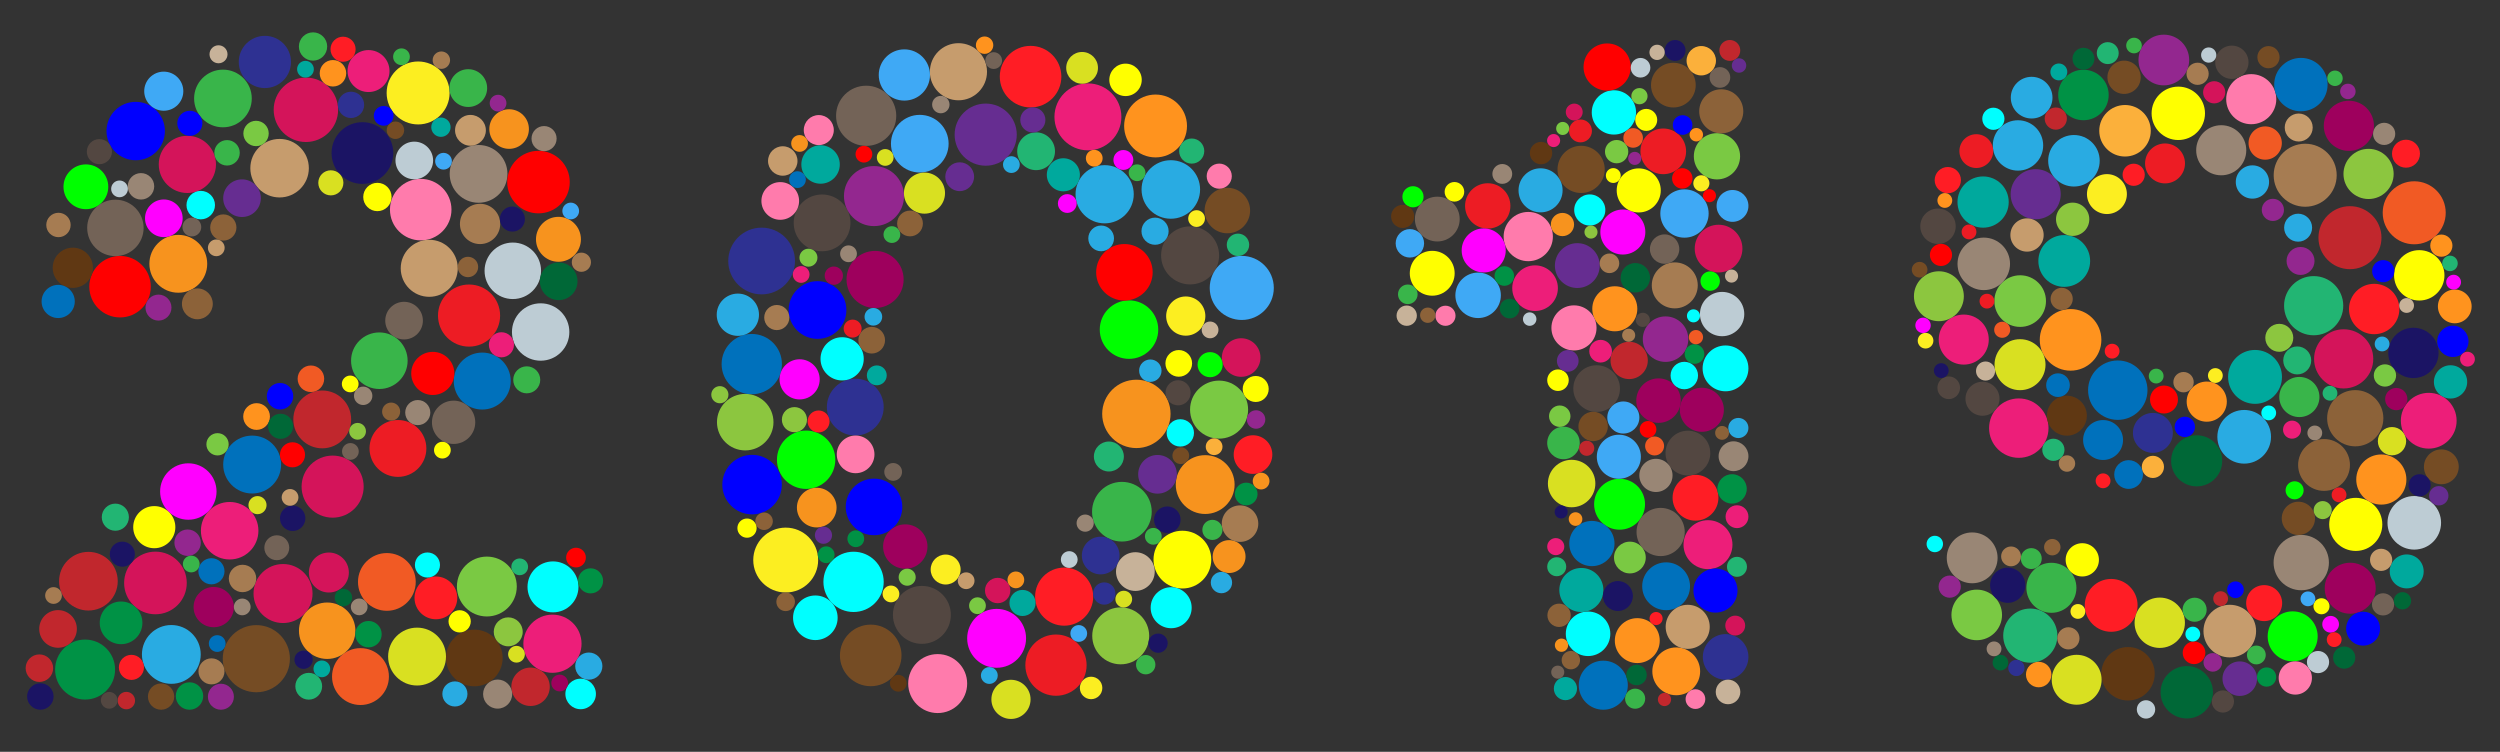 <?xml version="1.0" encoding="utf-8"?>
<svg version="1.1" id="Layer_1" xmlns="http://www.w3.org/2000/svg" xmlns:xlink="http://www.w3.org/1999/xlink" x="0px" y="0px"
	 viewBox="0 0 2613.05 785.78" enable-background="new 0 0 2613.05 785.78" xml:space="preserve">
<rect x="0" y="0" width="2613.05" height="785.78" fill="#333333" stroke="none"/>
<g>
	<circle fill="#ED1C24" cx="490.263" cy="329.839" r="32.463"/>
	<circle fill="#FF0000" cx="125.484" cy="299.653" r="32.141"/>
	<circle fill="#F15A24" cx="404.35" cy="608.238" r="30.179"/>
	<circle fill="#998675" cx="500.199" cy="181.731" r="30.187"/>
	<circle fill="#D4145A" cx="319.728" cy="114.76" r="33.664"/>
	<circle fill="#ED1E79" cx="577.44" cy="672.839" r="30.41"/>
	<circle fill="#0071BC" cx="263.552" cy="485.557" r="30.263"/>
	<circle fill="#0071BC" cx="504.051" cy="398.296" r="29.777"/>
	<circle fill="#ED1E79" cx="240.051" cy="554.723" r="30.055"/>
	<circle fill="#D4145A" cx="195.836" cy="171.83" r="29.898"/>
	<circle fill="#BDCCD4" cx="536.002" cy="283.045" r="29.523"/>
	<circle fill="#FF00FF" cx="196.843" cy="513.746" r="29.494"/>
	<circle fill="#ED1C24" cx="415.93" cy="468.732" r="29.719"/>
	<circle fill="#D4145A" cx="162.476" cy="609.32" r="32.741"/>
	<circle fill="#29ABE2" cx="179.077" cy="684.016" r="30.731"/>
	<circle fill="#FF0000" cx="562.827" cy="190.32" r="32.695"/>
	<circle fill="#D4145A" cx="295.835" cy="620.374" r="30.842"/>
	<circle fill="#009245" cx="88.938" cy="699.843" r="31.348"/>
	<circle fill="#FCEE21" cx="437.025" cy="97.163" r="32.907"/>
	<circle fill="#1B1464" cx="378.813" cy="159.956" r="32.264"/>
	<circle fill="#7AC943" cx="508.863" cy="613.055" r="31.29"/>
	<circle fill="#754C24" cx="267.926" cy="688.472" r="35.099"/>
	<circle fill="#736357" cx="120.624" cy="238.209" r="29.494"/>
	<circle fill="#F15A24" cx="376.777" cy="707.165" r="29.726"/>
	<circle fill="#603813" cx="495.765" cy="687.723" r="29.612"/>
	<circle fill="#D4145A" cx="347.674" cy="508.636" r="32.448"/>
	<circle fill="#F7931E" cx="186.358" cy="275.727" r="30.226"/>
	<circle fill="#39B54A" cx="233.021" cy="102.923" r="30.139"/>
	<circle fill="#C1272D" cx="336.813" cy="438.383" r="30.219"/>
	<circle fill="#D9E021" cx="435.919" cy="686.265" r="30.251"/>
	<circle fill="#0000FF" cx="141.838" cy="136.975" r="30.525"/>
	<circle fill="#39B54A" cx="396.5" cy="377.023" r="29.56"/>
	<circle fill="#FF7BAC" cx="439.749" cy="219.104" r="32.149"/>
	<circle fill="#C69C6D" cx="448.659" cy="280.425" r="29.816"/>
	<circle fill="#BDCCD4" cx="565.105" cy="347.017" r="29.997"/>
	<circle fill="#F7931E" cx="341.979" cy="659.247" r="29.494"/>
	<circle fill="#C1272D" cx="92.404" cy="607.477" r="30.664"/>
	<circle fill="#C69C6D" cx="292.227" cy="175.794" r="30.583"/>
	<circle fill="#2E3192" cx="276.865" cy="64.759" r="27.301"/>
	<circle fill="#FFFF00" cx="161.257" cy="550.996" r="22.022"/>
	<circle fill="#00FFFF" cx="577.995" cy="613.422" r="26.637"/>
	<circle fill="#A67C52" cx="501.78" cy="234.061" r="21.056"/>
	<circle fill="#FF00FF" cx="171.241" cy="228.173" r="19.673"/>
	<circle fill="#006837" cx="583.959" cy="294.013" r="19.673"/>
	<circle fill="#39B54A" cx="489.428" cy="92.07" r="19.744"/>
	<circle fill="#ED1E79" cx="385.198" cy="74.269" r="21.933"/>
	<circle fill="#FF1D25" cx="455.603" cy="624.916" r="22.353"/>
	<circle fill="#BDCCD4" cx="433.022" cy="167.721" r="19.673"/>
	<circle fill="#F7931E" cx="583.703" cy="250.127" r="23.491"/>
	<circle fill="#FF0000" cx="452.349" cy="390.308" r="22.538"/>
	<circle fill="#603813" cx="76.12" cy="279.894" r="21.03"/>
	<circle fill="#9E005D" cx="223.383" cy="634.547" r="21.05"/>
	<circle fill="#009245" cx="126.539" cy="651.004" r="22.296"/>
	<circle fill="#00FF00" cx="89.765" cy="195.239" r="23.409"/>
	<circle fill="#736357" cx="474.116" cy="441.391" r="22.632"/>
	<circle fill="#F7931E" cx="532.14" cy="134.89" r="20.686"/>
	<circle fill="#662D91" cx="252.952" cy="207.15" r="19.673"/>
	<circle fill="#C1272D" cx="554.556" cy="717.842" r="20.077"/>
	<circle fill="#3FA9F5" cx="171.176" cy="95.309" r="20.433"/>
	<circle fill="#736357" cx="422.344" cy="335.119" r="19.673"/>
	<circle fill="#D4145A" cx="343.737" cy="598.406" r="20.895"/>
	<circle fill="#C1272D" cx="60.665" cy="657.373" r="19.673"/>
	<circle fill="#754C24" cx="168.362" cy="728.085" r="13.742"/>
	<circle fill="#009245" cx="617.251" cy="607.117" r="13.122"/>
	<circle fill="#22B573" cx="322.703" cy="717.274" r="14.009"/>
	<circle fill="#1B1464" cx="305.917" cy="541.747" r="13.284"/>
	<circle fill="#8C6239" cx="206.285" cy="317.577" r="16.126"/>
	<circle fill="#998675" cx="568.67" cy="144.878" r="13.122"/>
	<circle fill="#39B54A" cx="237.306" cy="159.724" r="13.303"/>
	<circle fill="#2E3192" cx="366.872" cy="109.598" r="13.762"/>
	<circle fill="#39B54A" cx="327.191" cy="48.596" r="14.789"/>
	<circle fill="#93278F" cx="230.89" cy="728.235" r="13.592"/>
	<circle fill="#0071BC" cx="60.816" cy="315.082" r="17.341"/>
	<circle fill="#22B573" cx="120.549" cy="540.574" r="14.181"/>
	<circle fill="#FF1D25" cx="137.368" cy="697.56" r="13.122"/>
	<circle fill="#93278F" cx="196.105" cy="567.251" r="13.828"/>
	<circle fill="#00FFFF" cx="606.91" cy="725.325" r="15.962"/>
	<circle fill="#8CC63F" cx="531.21" cy="660.41" r="15.135"/>
	<circle fill="#FF1D25" cx="358.579" cy="51.46" r="13.122"/>
	<circle fill="#00FFFF" cx="446.772" cy="590.558" r="13.122"/>
	<circle fill="#FF931E" cx="268.179" cy="435.359" r="13.971"/>
	<circle fill="#998675" cx="436.657" cy="431.239" r="13.122"/>
	<circle fill="#0000FF" cx="198.419" cy="128.888" r="13.122"/>
	<circle fill="#ED1E79" cx="524.108" cy="360.375" r="13.122"/>
	<circle fill="#A67C52" cx="253.494" cy="604.625" r="14.333"/>
	<circle fill="#FFFF00" cx="394.467" cy="205.904" r="14.813"/>
	<circle fill="#8C6239" cx="233.413" cy="237.79" r="13.72"/>
	<circle fill="#C1272D" cx="41.183" cy="698.383" r="14.382"/>
	<circle fill="#1B1464" cx="42.168" cy="727.971" r="13.855"/>
	<circle fill="#009245" cx="385.138" cy="662.865" r="13.816"/>
	<circle fill="#0071BC" cx="220.994" cy="597.104" r="13.666"/>
	<circle fill="#C69C6D" cx="491.735" cy="136.22" r="16.105"/>
	<circle fill="#998675" cx="520.129" cy="725.48" r="15.188"/>
	<circle fill="#00FFFF" cx="209.814" cy="214.392" r="14.901"/>
	<circle fill="#FF931E" cx="348.018" cy="76.589" r="13.847"/>
	<circle fill="#998675" cx="147.354" cy="194.745" r="13.834"/>
	<circle fill="#D9E021" cx="345.805" cy="191.107" r="13.122"/>
	<circle fill="#29ABE2" cx="475.471" cy="725.331" r="13.122"/>
	<circle fill="#1B1464" cx="535.575" cy="228.957" r="13.122"/>
	<circle fill="#534741" cx="103.878" cy="158.517" r="13.122"/>
	<circle fill="#FF0000" cx="305.724" cy="475.371" r="13.122"/>
	<circle fill="#1B1464" cx="127.855" cy="579.242" r="13.122"/>
	<circle fill="#006837" cx="293.272" cy="445.573" r="13.122"/>
	<circle fill="#D9E021" cx="269.143" cy="527.975" r="9.464"/>
	<circle fill="#7AC943" cx="227.371" cy="464.386" r="11.656"/>
	<circle fill="#C69C6D" cx="303.163" cy="519.884" r="8.752"/>
	<circle fill="#D9E021" cx="539.849" cy="683.821" r="8.752"/>
	<circle fill="#3FA9F5" cx="463.571" cy="168.516" r="8.752"/>
	<circle fill="#FF0000" cx="602.044" cy="582.791" r="10.31"/>
	<circle fill="#F15A24" cx="324.972" cy="395.899" r="13.884"/>
	<circle fill="#8C6239" cx="408.821" cy="430.221" r="9.442"/>
	<circle fill="#0071BC" cx="227.029" cy="672.649" r="8.752"/>
	<circle fill="#998675" cx="379.598" cy="413.71" r="9.625"/>
	<circle fill="#7AC943" cx="267.623" cy="139.505" r="13.259"/>
	<circle fill="#22B573" cx="543.201" cy="592.458" r="8.752"/>
	<circle fill="#736357" cx="200.526" cy="237.305" r="9.824"/>
	<circle fill="#736357" cx="366.238" cy="471.854" r="8.752"/>
	<circle fill="#998675" cx="253.184" cy="634.369" r="8.752"/>
	<circle fill="#C69C6D" cx="226.055" cy="259.023" r="8.752"/>
	<circle fill="#A67C52" cx="55.938" cy="622.44" r="8.752"/>
	<circle fill="#FFFF00" cx="480.429" cy="649.433" r="11.635"/>
	<circle fill="#93278F" cx="520.599" cy="107.809" r="8.752"/>
	<circle fill="#8C6239" cx="489.121" cy="279.059" r="10.669"/>
	<circle fill="#C7B299" cx="228.396" cy="56.737" r="9.411"/>
	<circle fill="#39B54A" cx="419.631" cy="59.31" r="8.752"/>
	<circle fill="#1B1464" cx="317.319" cy="689.563" r="9.584"/>
	<circle fill="#A67C52" cx="61.111" cy="235.151" r="12.752"/>
	<circle fill="#0000FF" cx="401.002" cy="121.074" r="10.329"/>
	<circle fill="#3FA9F5" cx="596.519" cy="220.541" r="8.752"/>
	<circle fill="#93278F" cx="165.648" cy="321.51" r="13.585"/>
	<circle fill="#736357" cx="289.308" cy="572.511" r="13.026"/>
	<circle fill="#0000FF" cx="292.694" cy="414.15" r="13.856"/>
	<circle fill="#00A99D" cx="460.873" cy="132.957" r="10.104"/>
	<circle fill="#9E005D" cx="584.988" cy="713.914" r="8.752"/>
	<circle fill="#A67C52" cx="607.676" cy="274.086" r="10.039"/>
	<circle fill="#009245" cx="198.072" cy="727.486" r="14.341"/>
	<circle fill="#8CC63F" cx="373.754" cy="450.798" r="8.752"/>
	<circle fill="#00A99D" cx="319.275" cy="72.346" r="8.752"/>
	<circle fill="#39B54A" cx="199.901" cy="589.51" r="8.752"/>
	<circle fill="#006837" cx="358.942" cy="624.578" r="9.102"/>
	<circle fill="#00A99D" cx="336.411" cy="699.103" r="8.752"/>
	<circle fill="#39B54A" cx="550.564" cy="397.005" r="14.11"/>
	<circle fill="#754C24" cx="413.309" cy="136.14" r="9.124"/>
	<circle fill="#C1272D" cx="132.047" cy="732.271" r="9.121"/>
	<circle fill="#A67C52" cx="221.048" cy="701.713" r="13.612"/>
	<circle fill="#998675" cx="375.445" cy="634.319" r="8.752"/>
	<circle fill="#534741" cx="114.177" cy="731.987" r="8.752"/>
	<circle fill="#A67C52" cx="461.322" cy="62.892" r="9.104"/>
	<circle fill="#BDCCD4" cx="124.926" cy="197.415" r="8.752"/>
	<circle fill="#29ABE2" cx="615.438" cy="696.229" r="14.21"/>
	<circle fill="#FFFF00" cx="366.048" cy="401.296" r="8.752"/>
	<circle fill="#FFFF00" cx="462.376" cy="470.496" r="8.752"/>
	<circle fill="#FFFF00" cx="1235.851" cy="584.919" r="30.187"/>
	<circle fill="#ED1E79" cx="1137.11" cy="122.145" r="34.984"/>
	<circle fill="#00FF00" cx="842.59" cy="480.53" r="30.505"/>
	<circle fill="#FCEE21" cx="821.233" cy="585.393" r="33.916"/>
	<circle fill="#ED1C24" cx="1103.734" cy="695.223" r="32.017"/>
	<circle fill="#FF7BAC" cx="980.081" cy="714.485" r="30.82"/>
	<circle fill="#534741" cx="1243.917" cy="266.951" r="30.324"/>
	<circle fill="#0000FF" cx="854.493" cy="324.027" r="30.164"/>
	<circle fill="#FF00FF" cx="1041.685" cy="667.199" r="30.783"/>
	<circle fill="#7AC943" cx="1274.205" cy="428.148" r="30.335"/>
	<circle fill="#0000FF" cx="786.088" cy="506.537" r="31.111"/>
	<circle fill="#534741" cx="859.255" cy="232.951" r="29.667"/>
	<circle fill="#534741" cx="963.58" cy="642.683" r="30.275"/>
	<circle fill="#93278F" cx="913.508" cy="204.942" r="31.391"/>
	<circle fill="#8CC63F" cx="1171.39" cy="664.605" r="29.755"/>
	<circle fill="#29ABE2" cx="1154.599" cy="203.037" r="30.423"/>
	<circle fill="#662D91" cx="1030.265" cy="140.732" r="32.477"/>
	<circle fill="#F7931E" cx="1187.757" cy="432.609" r="35.73"/>
	<circle fill="#39B54A" cx="1172.617" cy="534.845" r="31.185"/>
	<circle fill="#F7931E" cx="1259.677" cy="506.478" r="30.745"/>
	<circle fill="#0000FF" cx="913.544" cy="529.844" r="29.573"/>
	<circle fill="#0071BC" cx="785.759" cy="380.573" r="31.524"/>
	<circle fill="#2E3192" cx="893.951" cy="425.513" r="29.699"/>
	<circle fill="#754C24" cx="910.101" cy="685.051" r="32.185"/>
	<circle fill="#FF1D25" cx="1112.282" cy="623.624" r="30.375"/>
	<circle fill="#FF1D25" cx="1077.177" cy="80.12" r="32.182"/>
	<circle fill="#2E3192" cx="796.064" cy="272.811" r="34.881"/>
	<circle fill="#00FF00" cx="1180.051" cy="344.516" r="30.571"/>
	<circle fill="#29ABE2" cx="1223.768" cy="198.032" r="30.593"/>
	<circle fill="#736357" cx="905.33" cy="121.028" r="31.453"/>
	<circle fill="#3FA9F5" cx="1297.922" cy="300.948" r="33.491"/>
	<circle fill="#9E005D" cx="914.65" cy="292.084" r="29.844"/>
	<circle fill="#FF0000" cx="1175.26" cy="284.604" r="29.532"/>
	<circle fill="#3FA9F5" cx="961.379" cy="150.179" r="30.131"/>
	<circle fill="#00FFFF" cx="892.161" cy="608.172" r="31.511"/>
	<circle fill="#C69C6D" cx="1001.79" cy="74.981" r="29.855"/>
	<circle fill="#FF931E" cx="1207.82" cy="131.677" r="32.851"/>
	<circle fill="#8CC63F" cx="778.926" cy="441.245" r="29.532"/>
	<circle fill="#FCEE21" cx="1239.378" cy="330.365" r="20.492"/>
	<circle fill="#FF7BAC" cx="894.306" cy="474.909" r="19.698"/>
	<circle fill="#D4145A" cx="1297.295" cy="373.701" r="20.166"/>
	<circle fill="#2E3192" cx="1150.463" cy="580.651" r="19.698"/>
	<circle fill="#662D91" cx="1209.861" cy="495.761" r="20.211"/>
	<circle fill="#00FFFF" cx="852.213" cy="645.715" r="23.31"/>
	<circle fill="#FF00FF" cx="835.786" cy="396.512" r="20.981"/>
	<circle fill="#9E005D" cx="946.221" cy="571.265" r="23.186"/>
	<circle fill="#FF7BAC" cx="815.533" cy="210.033" r="19.698"/>
	<circle fill="#22B573" cx="1082.95" cy="158.096" r="19.755"/>
	<circle fill="#00A99D" cx="857.671" cy="171.924" r="20.093"/>
	<circle fill="#00FFFF" cx="880.218" cy="375.055" r="22.594"/>
	<circle fill="#FF1D25" cx="1309.665" cy="475.138" r="20.198"/>
	<circle fill="#754C24" cx="1282.849" cy="220.059" r="23.781"/>
	<circle fill="#D9E021" cx="1056.692" cy="730.996" r="20.472"/>
	<circle fill="#C7B299" cx="1186.706" cy="597.418" r="20.235"/>
	<circle fill="#F7931E" cx="853.673" cy="530.553" r="20.732"/>
	<circle fill="#00FFFF" cx="1224.126" cy="635.195" r="21.438"/>
	<circle fill="#29ABE2" cx="771.219" cy="328.963" r="22.095"/>
	<circle fill="#3FA9F5" cx="945.259" cy="78.374" r="26.778"/>
	<circle fill="#D9E021" cx="966.287" cy="201.849" r="21.478"/>
	<circle fill="#FFFF00" cx="1312.479" cy="406.572" r="13.601"/>
	<circle fill="#FF7BAC" cx="1274.375" cy="184.125" r="13.139"/>
	<circle fill="#F7931E" cx="1284.679" cy="581.742" r="17.183"/>
	<circle fill="#FCEE21" cx="988.4" cy="595.289" r="15.653"/>
	<circle fill="#662D91" cx="1003.09" cy="184.708" r="15.058"/>
	<circle fill="#FFFF00" cx="1176.429" cy="83.468" r="16.956"/>
	<circle fill="#8CC63F" cx="830.365" cy="438.634" r="13.139"/>
	<circle fill="#D9E021" cx="1131.026" cy="70.922" r="16.599"/>
	<circle fill="#FF7BAC" cx="855.815" cy="135.967" r="15.698"/>
	<circle fill="#D4145A" cx="1042.78" cy="617.228" r="13.273"/>
	<circle fill="#00A99D" cx="1111.438" cy="182.693" r="17.293"/>
	<circle fill="#00FFFF" cx="1233.68" cy="452.466" r="14.303"/>
	<circle fill="#22B573" cx="1159.013" cy="477.153" r="15.665"/>
	<circle fill="#8C6239" cx="911.13" cy="355.592" r="13.935"/>
	<circle fill="#1B1464" cx="1220.082" cy="543.227" r="13.903"/>
	<circle fill="#00FF00" cx="1264.836" cy="381.157" r="13.139"/>
	<circle fill="#A67C52" cx="811.913" cy="331.902" r="13.139"/>
	<circle fill="#662D91" cx="1079.546" cy="125.379" r="13.139"/>
	<circle fill="#8C6239" cx="951.165" cy="233.572" r="13.468"/>
	<circle fill="#534741" cx="1231.365" cy="410.553" r="13.139"/>
	<circle fill="#22B573" cx="1245.6" cy="157.9" r="13.139"/>
	<circle fill="#C69C6D" cx="818.159" cy="168.266" r="15.39"/>
	<circle fill="#8C6239" cx="798.617" cy="544.815" r="9.165"/>
	<circle fill="#ED1C24" cx="891.207" cy="343.446" r="9.399"/>
	<circle fill="#29ABE2" cx="1202.348" cy="387.452" r="11.726"/>
	<circle fill="#736357" cx="933.547" cy="493.25" r="9.293"/>
	<circle fill="#009245" cx="1302.538" cy="516.347" r="11.881"/>
	<circle fill="#FBB03B" cx="1269.023" cy="466.902" r="8.763"/>
	<circle fill="#F7931E" cx="1318.142" cy="502.83" r="8.763"/>
	<circle fill="#9E005D" cx="871.526" cy="288.132" r="9.567"/>
	<circle fill="#D9E021" cx="1174.578" cy="626.219" r="8.763"/>
	<circle fill="#29ABE2" cx="1150.943" cy="249.17" r="13.443"/>
	<circle fill="#FF0000" cx="902.982" cy="161.176" r="8.763"/>
	<circle fill="#FF1D25" cx="855.599" cy="440.516" r="11.483"/>
	<circle fill="#22B573" cx="1293.962" cy="255.901" r="11.73"/>
	<circle fill="#A67C52" cx="1296.11" cy="547.328" r="19.08"/>
	<circle fill="#FFFF00" cx="1232.073" cy="379.816" r="13.952"/>
	<circle fill="#39B54A" cx="1188.505" cy="180.556" r="8.763"/>
	<circle fill="#ED1E79" cx="837.384" cy="286.864" r="8.763"/>
	<circle fill="#998675" cx="983.373" cy="109.306" r="9.099"/>
	<circle fill="#29ABE2" cx="1034.073" cy="706.039" r="8.796"/>
	<circle fill="#736357" cx="1038.604" cy="63.315" r="8.763"/>
	<circle fill="#39B54A" cx="1205.465" cy="560.551" r="8.763"/>
	<circle fill="#8CC63F" cx="752.418" cy="412.554" r="8.974"/>
	<circle fill="#7AC943" cx="845.016" cy="269.332" r="9.402"/>
	<circle fill="#BDCCD4" cx="1117.604" cy="584.849" r="8.763"/>
	<circle fill="#FF931E" cx="1143.732" cy="165.388" r="8.763"/>
	<circle fill="#FF00FF" cx="1174.164" cy="167.202" r="10.405"/>
	<circle fill="#009245" cx="894.489" cy="563.11" r="8.763"/>
	<circle fill="#00A99D" cx="916.44" cy="392.328" r="10.388"/>
	<circle fill="#FFFF00" cx="780.788" cy="552.007" r="10.06"/>
	<circle fill="#29ABE2" cx="912.861" cy="331.117" r="9.23"/>
	<circle fill="#7AC943" cx="1021.672" cy="633.09" r="8.763"/>
	<circle fill="#00A99D" cx="1068.751" cy="630.232" r="13.654"/>
	<circle fill="#603813" cx="938.903" cy="714.158" r="8.763"/>
	<circle fill="#39B54A" cx="1267.233" cy="553.862" r="10.527"/>
	<circle fill="#7AC943" cx="948.192" cy="603.309" r="8.919"/>
	<circle fill="#009245" cx="863.549" cy="579.828" r="8.763"/>
	<circle fill="#FCEE21" cx="1140.438" cy="719.057" r="11.746"/>
	<circle fill="#F7931E" cx="1061.797" cy="606.094" r="8.763"/>
	<circle fill="#F7931E" cx="835.734" cy="149.935" r="8.763"/>
	<circle fill="#998675" cx="886.876" cy="265.25" r="8.775"/>
	<circle fill="#FF931E" cx="1029.112" cy="47.222" r="9.095"/>
	<circle fill="#754C24" cx="1234.197" cy="476.284" r="8.763"/>
	<circle fill="#998675" cx="1134.253" cy="546.785" r="8.995"/>
	<circle fill="#29ABE2" cx="1276.681" cy="608.926" r="11.153"/>
	<circle fill="#D9E021" cx="925.24" cy="164.557" r="8.763"/>
	<circle fill="#1B1464" cx="1210.461" cy="672.264" r="10.06"/>
	<circle fill="#93278F" cx="1312.854" cy="438.464" r="9.666"/>
	<circle fill="#29ABE2" cx="1207.281" cy="241.654" r="14.197"/>
	<circle fill="#662D91" cx="860.698" cy="559.431" r="8.988"/>
	<circle fill="#C7B299" cx="1264.807" cy="344.832" r="8.763"/>
	<circle fill="#FF00FF" cx="1115.543" cy="212.735" r="9.819"/>
	<circle fill="#39B54A" cx="932.213" cy="245.192" r="8.763"/>
	<circle fill="#3FA9F5" cx="1127.539" cy="662.111" r="8.763"/>
	<circle fill="#29ABE2" cx="1057.116" cy="172.034" r="8.763"/>
	<circle fill="#C69C6D" cx="1009.83" cy="606.99" r="8.763"/>
	<circle fill="#8C6239" cx="821.184" cy="629.031" r="9.722"/>
	<circle fill="#FCEE21" cx="1250.684" cy="228.453" r="8.763"/>
	<circle fill="#39B54A" cx="1197.517" cy="694.741" r="10.131"/>
	<circle fill="#2E3192" cx="1154.183" cy="620.36" r="11.653"/>
	<circle fill="#FCEE21" cx="931.257" cy="620.793" r="8.763"/>
	<circle fill="#0071BC" cx="833.534" cy="187.738" r="8.763"/>
	<circle fill="#FF931E" cx="1711.318" cy="669.58" r="23.477"/>
	<circle fill="#00FF00" cx="1692.813" cy="527.034" r="26.61"/>
	<circle fill="#754C24" cx="1652.624" cy="177.06" r="24.673"/>
	<circle fill="#00FFFF" cx="1659.865" cy="662.454" r="23.27"/>
	<circle fill="#FF1D25" cx="1772.169" cy="520.255" r="23.952"/>
	<circle fill="#FF00FF" cx="1696.213" cy="242.528" r="23.532"/>
	<circle fill="#BDCCD4" cx="1799.991" cy="328.256" r="23.161"/>
	<circle fill="#ED1C24" cx="1555.007" cy="215.225" r="23.696"/>
	<circle fill="#534741" cx="1668.835" cy="406.154" r="24.378"/>
	<circle fill="#754C24" cx="1749.036" cy="88.966" r="23.366"/>
	<circle fill="#9E005D" cx="1733.517" cy="418.736" r="23.246"/>
	<circle fill="#FFFF00" cx="1496.988" cy="285.621" r="23.452"/>
	<circle fill="#29ABE2" cx="1610.228" cy="198.938" r="23.034"/>
	<circle fill="#ED1C24" cx="1738.468" cy="158.183" r="23.876"/>
	<circle fill="#3FA9F5" cx="1760.651" cy="223.17" r="25.253"/>
	<circle fill="#ED1E79" cx="1604.48" cy="301.212" r="23.858"/>
	<circle fill="#00FFFF" cx="1686.881" cy="117.507" r="23.156"/>
	<circle fill="#93278F" cx="1740.861" cy="354.49" r="23.78"/>
	<circle fill="#FF931E" cx="1687.817" cy="322.75" r="23.538"/>
	<circle fill="#ED1E79" cx="1785.222" cy="569.298" r="25.586"/>
	<circle fill="#3FA9F5" cx="1692.052" cy="477.396" r="23.034"/>
	<circle fill="#A67C52" cx="1750.499" cy="298.283" r="24.037"/>
	<circle fill="#0000FF" cx="1793.042" cy="617.285" r="23.034"/>
	<circle fill="#FF931E" cx="1752.033" cy="701.687" r="24.992"/>
	<circle fill="#9E005D" cx="1778.798" cy="428.3" r="23.034"/>
	<circle fill="#0071BC" cx="1663.87" cy="568.117" r="23.644"/>
	<circle fill="#FF7BAC" cx="1597.369" cy="247.26" r="25.744"/>
	<circle fill="#D9E021" cx="1642.695" cy="505.409" r="24.805"/>
	<circle fill="#FF00FF" cx="1550.798" cy="261.765" r="23.034"/>
	<circle fill="#0071BC" cx="1741.455" cy="612.775" r="25"/>
	<circle fill="#736357" cx="1502.292" cy="228.98" r="23.407"/>
	<circle fill="#662D91" cx="1648.632" cy="277.587" r="23.434"/>
	<circle fill="#7AC943" cx="1794.604" cy="163.353" r="24.178"/>
	<circle fill="#736357" cx="1735.73" cy="556.049" r="25.195"/>
	<circle fill="#0071BC" cx="1675.79" cy="716.185" r="25.641"/>
	<circle fill="#FF7BAC" cx="1645.15" cy="342.742" r="23.58"/>
	<circle fill="#2E3192" cx="1803.662" cy="686.614" r="23.837"/>
	<circle fill="#8C6239" cx="1799.082" cy="116.354" r="23.034"/>
	<circle fill="#D4145A" cx="1796.288" cy="259.829" r="24.931"/>
	<circle fill="#FF0000" cx="1679.815" cy="70.06" r="24.663"/>
	<circle fill="#FFFF00" cx="1712.834" cy="199.029" r="23.034"/>
	<circle fill="#00A99D" cx="1652.868" cy="616.681" r="23.034"/>
	<circle fill="#3FA9F5" cx="1544.959" cy="308.669" r="23.774"/>
	<circle fill="#534741" cx="1764.235" cy="473.569" r="23.404"/>
	<circle fill="#C69C6D" cx="1764.017" cy="655.18" r="23.034"/>
	<circle fill="#00FFFF" cx="1803.544" cy="385.039" r="23.955"/>
	<circle fill="#FBB03B" cx="1778.198" cy="63.48" r="15.364"/>
	<circle fill="#C1272D" cx="1702.829" cy="376.732" r="19.5"/>
	<circle fill="#1B1464" cx="1691.054" cy="622.975" r="15.667"/>
	<circle fill="#998675" cx="1730.825" cy="496.906" r="17.35"/>
	<circle fill="#006837" cx="1709.274" cy="290.301" r="15.364"/>
	<circle fill="#736357" cx="1739.875" cy="260.342" r="15.364"/>
	<circle fill="#998675" cx="1811.914" cy="476.858" r="15.585"/>
	<circle fill="#00FFFF" cx="1661.65" cy="219.484" r="16.27"/>
	<circle fill="#754C24" cx="1665.167" cy="445.726" r="15.364"/>
	<circle fill="#39B54A" cx="1634.183" cy="462.98" r="17.016"/>
	<circle fill="#009245" cx="1810.384" cy="511.018" r="15.364"/>
	<circle fill="#3FA9F5" cx="1810.852" cy="215.223" r="16.648"/>
	<circle fill="#7AC943" cx="1703.584" cy="582.75" r="16.594"/>
	<circle fill="#3FA9F5" cx="1696.743" cy="436.386" r="16.766"/>
	<circle fill="#F15A24" cx="1707.005" cy="144.169" r="10.248"/>
	<circle fill="#FF7BAC" cx="1772.105" cy="730.72" r="10.304"/>
	<circle fill="#ED1E79" cx="1672.993" cy="367.078" r="11.86"/>
	<circle fill="#00A99D" cx="1636.224" cy="719.724" r="12.12"/>
	<circle fill="#A67C52" cx="1682.23" cy="275.216" r="10.248"/>
	<circle fill="#F7931E" cx="1633.111" cy="234.676" r="12.15"/>
	<circle fill="#FFFF00" cx="1720.659" cy="125.326" r="11.515"/>
	<circle fill="#0000FF" cx="1758.674" cy="130.667" r="10.262"/>
	<circle fill="#FFFF00" cx="1628.432" cy="397.394" r="11.265"/>
	<circle fill="#006837" cx="1710.542" cy="705.544" r="10.703"/>
	<circle fill="#1B1464" cx="1750.838" cy="52.734" r="10.938"/>
	<circle fill="#FF0000" cx="1758.356" cy="186.468" r="10.701"/>
	<circle fill="#ED1C24" cx="1651.974" cy="136.851" r="11.959"/>
	<circle fill="#998675" cx="1570.22" cy="181.794" r="10.368"/>
	<circle fill="#7AC943" cx="1689.736" cy="158.503" r="12.196"/>
	<circle fill="#006837" cx="1577.867" cy="322.541" r="10.248"/>
	<circle fill="#009245" cx="1572.353" cy="288.492" r="10.248"/>
	<circle fill="#FF7BAC" cx="1510.827" cy="330.045" r="10.531"/>
	<circle fill="#736357" cx="1797.696" cy="80.955" r="10.819"/>
	<circle fill="#603813" cx="1610.722" cy="160.002" r="11.712"/>
	<circle fill="#39B54A" cx="1471.459" cy="307.62" r="10.248"/>
	<circle fill="#FFFF00" cx="1520.2" cy="200.485" r="10.248"/>
	<circle fill="#39B54A" cx="1709.085" cy="730.292" r="10.518"/>
	<circle fill="#7AC943" cx="1630.281" cy="435.024" r="11.21"/>
	<circle fill="#3FA9F5" cx="1473.63" cy="254.338" r="14.863"/>
	<circle fill="#8C6239" cx="1629.581" cy="643.131" r="12.206"/>
	<circle fill="#D4145A" cx="1813.691" cy="653.874" r="10.404"/>
	<circle fill="#ED1E79" cx="1815.55" cy="540.051" r="11.949"/>
	<circle fill="#C7B299" cx="1806.176" cy="723.226" r="12.862"/>
	<circle fill="#009245" cx="1771.127" cy="370.042" r="10.248"/>
	<circle fill="#29ABE2" cx="1816.962" cy="447.356" r="10.537"/>
	<circle fill="#00FF00" cx="1476.873" cy="205.679" r="11.076"/>
	<circle fill="#22B573" cx="1815.514" cy="592.455" r="10.455"/>
	<circle fill="#00FFFF" cx="1760.466" cy="392.516" r="14.353"/>
	<circle fill="#BDCCD4" cx="1714.718" cy="70.807" r="10.248"/>
	<circle fill="#FF0000" cx="1786.778" cy="204.541" r="6.835"/>
	<circle fill="#C7B299" cx="1470.316" cy="329.957" r="10.62"/>
	<circle fill="#F7931E" cx="1646.783" cy="542.524" r="7.128"/>
	<circle fill="#F7931E" cx="1632.103" cy="674.368" r="6.94"/>
	<circle fill="#A67C52" cx="1702.318" cy="350.403" r="6.835"/>
	<circle fill="#C1272D" cx="1808.037" cy="52.713" r="10.917"/>
	<circle fill="#8C6239" cx="1492.299" cy="329.48" r="8.005"/>
	<circle fill="#00FFFF" cx="1770.053" cy="330.136" r="6.835"/>
	<circle fill="#D4145A" cx="1645.421" cy="117.113" r="8.839"/>
	<circle fill="#662D91" cx="1817.671" cy="68.457" r="7.541"/>
	<circle fill="#1B1464" cx="1631.77" cy="535.104" r="6.835"/>
	<circle fill="#8CC63F" cx="1662.937" cy="242.553" r="6.835"/>
	<circle fill="#ED1E79" cx="1626.102" cy="571.349" r="8.935"/>
	<circle fill="#662D91" cx="1638.643" cy="377.221" r="11.346"/>
	<circle fill="#C7B299" cx="1809.835" cy="288.563" r="6.835"/>
	<circle fill="#7AC943" cx="1713.578" cy="100.524" r="8.485"/>
	<circle fill="#FF0000" cx="1722.545" cy="448.78" r="8.739"/>
	<circle fill="#FF1D25" cx="1730.966" cy="646.498" r="6.835"/>
	<circle fill="#7AC943" cx="1633.36" cy="134.257" r="6.835"/>
	<circle fill="#534741" cx="1717.083" cy="334.313" r="7.404"/>
	<circle fill="#C7B299" cx="1732.018" cy="54.721" r="7.987"/>
	<circle fill="#FF931E" cx="1773.016" cy="140.815" r="7.031"/>
	<circle fill="#FFFF00" cx="1686.238" cy="183.477" r="7.775"/>
	<circle fill="#ED1E79" cx="1623.864" cy="146.915" r="6.835"/>
	<circle fill="#FCEE21" cx="1778.3" cy="191.595" r="8.433"/>
	<circle fill="#736357" cx="1628.188" cy="702.557" r="6.835"/>
	<circle fill="#603813" cx="1466.094" cy="226.198" r="12.103"/>
	<circle fill="#BDCCD4" cx="1598.863" cy="333.529" r="7.048"/>
	<circle fill="#93278F" cx="1708.654" cy="165.553" r="6.835"/>
	<circle fill="#22B573" cx="1627.11" cy="592.35" r="9.943"/>
	<circle fill="#F15A24" cx="1729.417" cy="466.135" r="9.927"/>
	<circle fill="#C1272D" cx="1658.472" cy="468.539" r="7.901"/>
	<circle fill="#00FF00" cx="1787.508" cy="293.797" r="10.153"/>
	<circle fill="#8C6239" cx="1641.892" cy="690.005" r="9.625"/>
	<circle fill="#F15A24" cx="1772.606" cy="352.396" r="7.46"/>
	<circle fill="#C1272D" cx="1739.754" cy="731.125" r="6.904"/>
	<circle fill="#8C6239" cx="1799.94" cy="452.462" r="7.235"/>
	<circle fill="#FF931E" cx="2164.196" cy="355.231" r="32.199"/>
	<circle fill="#006837" cx="2296.008" cy="481.672" r="26.71"/>
	<circle fill="#8C6239" cx="2461.751" cy="437.14" r="29.385"/>
	<circle fill="#662D91" cx="2127.726" cy="202.986" r="26.181"/>
	<circle fill="#00A99D" cx="2072.773" cy="211.197" r="26.781"/>
	<circle fill="#C69C6D" cx="2330.612" cy="659.631" r="27.503"/>
	<circle fill="#00FF00" cx="2396.344" cy="665.129" r="26.136"/>
	<circle fill="#FFFF00" cx="2462.292" cy="548.101" r="27.752"/>
	<circle fill="#009245" cx="2177.647" cy="99.276" r="26.397"/>
	<circle fill="#39B54A" cx="2144.164" cy="614.377" r="26.148"/>
	<circle fill="#FFFF00" cx="2528.661" cy="287.786" r="26.336"/>
	<circle fill="#9E005D" cx="2455.085" cy="131.504" r="26.224"/>
	<circle fill="#8CC63F" cx="2475.668" cy="181.794" r="26.224"/>
	<circle fill="#7AC943" cx="2111.522" cy="314.709" r="26.982"/>
	<circle fill="#ED1E79" cx="2110.089" cy="447.489" r="31.048"/>
	<circle fill="#0071BC" cx="2213.551" cy="407.822" r="31.048"/>
	<circle fill="#603813" cx="2224.228" cy="704.236" r="27.928"/>
	<circle fill="#998675" cx="2073.478" cy="275.787" r="27.446"/>
	<circle fill="#1B1464" cx="2522.546" cy="368.857" r="26.304"/>
	<circle fill="#FF1D25" cx="2481.549" cy="322.981" r="26.337"/>
	<circle fill="#29ABE2" cx="2345.672" cy="456.545" r="28.049"/>
	<circle fill="#29ABE2" cx="2109.25" cy="152.016" r="26.329"/>
	<circle fill="#998675" cx="2061.355" cy="583.076" r="26.566"/>
	<circle fill="#BDCCD4" cx="2523.452" cy="546.446" r="28.003"/>
	<circle fill="#ED1E79" cx="2052.552" cy="354.943" r="26.155"/>
	<circle fill="#FF1D25" cx="2206.634" cy="632.741" r="27.62"/>
	<circle fill="#7AC943" cx="2066.126" cy="642.734" r="26.441"/>
	<circle fill="#998675" cx="2405.312" cy="588.029" r="28.917"/>
	<circle fill="#9E005D" cx="2456.494" cy="614.825" r="26.653"/>
	<circle fill="#D9E021" cx="2170.58" cy="710.499" r="26.085"/>
	<circle fill="#FF7BAC" cx="2353.043" cy="103.658" r="26.178"/>
	<circle fill="#998675" cx="2321.675" cy="157.05" r="26.178"/>
	<circle fill="#ED1E79" cx="2538.562" cy="439.75" r="29.152"/>
	<circle fill="#22B573" cx="2122.111" cy="664.376" r="28.311"/>
	<circle fill="#29ABE2" cx="2167.719" cy="168.044" r="26.927"/>
	<circle fill="#FBB03B" cx="2221.111" cy="136.677" r="26.927"/>
	<circle fill="#8C6239" cx="2429.134" cy="485.985" r="27.091"/>
	<circle fill="#FF931E" cx="2489.007" cy="501.217" r="26.209"/>
	<circle fill="#D4145A" cx="2449.651" cy="375.097" r="30.93"/>
	<circle fill="#22B573" cx="2418.288" cy="319.514" r="30.93"/>
	<circle fill="#00A99D" cx="2357" cy="393.941" r="28.17"/>
	<circle fill="#93278F" cx="2261.684" cy="62.729" r="26.503"/>
	<circle fill="#D9E021" cx="2111.368" cy="381.169" r="26.652"/>
	<circle fill="#00A99D" cx="2157.592" cy="272.769" r="27.062"/>
	<circle fill="#D9E021" cx="2257.41" cy="650.917" r="26.312"/>
	<circle fill="#006837" cx="2285.66" cy="723.576" r="27.375"/>
	<circle fill="#F15A24" cx="2523.381" cy="222.411" r="32.938"/>
	<circle fill="#A67C52" cx="2409.428" cy="183.163" r="32.938"/>
	<circle fill="#C1272D" cx="2456.225" cy="248.423" r="32.938"/>
	<circle fill="#8CC63F" cx="2026.565" cy="309.626" r="26.085"/>
	<circle fill="#0071BC" cx="2404.942" cy="88.418" r="27.913"/>
	<circle fill="#FFFF00" cx="2276.802" cy="118.451" r="27.913"/>
	<circle fill="#00A99D" cx="2515.531" cy="597.25" r="17.749"/>
	<circle fill="#0000FF" cx="2469.949" cy="657.103" r="17.714"/>
	<circle fill="#662D91" cx="2341.037" cy="709.362" r="18.041"/>
	<circle fill="#754C24" cx="2402.316" cy="541.811" r="17.399"/>
	<circle fill="#00A99D" cx="2561.358" cy="399.164" r="17.399"/>
	<circle fill="#534741" cx="2332.792" cy="65.074" r="17.399"/>
	<circle fill="#603813" cx="2160.354" cy="434.498" r="20.869"/>
	<circle fill="#0071BC" cx="2198.173" cy="459.911" r="20.869"/>
	<circle fill="#2E3192" cx="2250.251" cy="452.462" r="20.869"/>
	<circle fill="#FCEE21" cx="2202.199" cy="202.855" r="20.869"/>
	<circle fill="#ED1C24" cx="2262.932" cy="170.82" r="20.869"/>
	<circle fill="#FF931E" cx="2565.772" cy="320.26" r="17.635"/>
	<circle fill="#FF931E" cx="2306.535" cy="419.792" r="20.987"/>
	<circle fill="#39B54A" cx="2403.339" cy="414.957" r="20.987"/>
	<circle fill="#754C24" cx="2551.735" cy="487.937" r="18.205"/>
	<circle fill="#29ABE2" cx="2123.507" cy="102.074" r="21.789"/>
	<circle fill="#534741" cx="2025.646" cy="236.477" r="18.512"/>
	<circle fill="#C69C6D" cx="2118.689" cy="245.619" r="17.399"/>
	<circle fill="#29ABE2" cx="2354.281" cy="190.225" r="17.399"/>
	<circle fill="#F15A24" cx="2367.629" cy="149.513" r="17.399"/>
	<circle fill="#754C24" cx="2220.134" cy="80.771" r="17.399"/>
	<circle fill="#8CC63F" cx="2166.389" cy="229.188" r="17.399"/>
	<circle fill="#FF1D25" cx="2366.538" cy="630.394" r="18.816"/>
	<circle fill="#FFFF00" cx="2176.449" cy="585.156" r="17.399"/>
	<circle fill="#534741" cx="2072.138" cy="416.766" r="17.78"/>
	<circle fill="#ED1C24" cx="2065.657" cy="157.934" r="17.664"/>
	<circle fill="#1B1464" cx="2098.505" cy="611.707" r="18.404"/>
	<circle fill="#534741" cx="2323.43" cy="733.214" r="11.605"/>
	<circle fill="#FF1D25" cx="2035.885" cy="188.279" r="13.737"/>
	<circle fill="#BDCCD4" cx="2422.843" cy="692.002" r="11.605"/>
	<circle fill="#006837" cx="2450.206" cy="687.33" r="11.605"/>
	<circle fill="#FF7BAC" cx="2399.096" cy="708.636" r="17.388"/>
	<circle fill="#FF931E" cx="2130.886" cy="705.071" r="13.319"/>
	<circle fill="#22B573" cx="2146.232" cy="470.137" r="11.605"/>
	<circle fill="#FF0000" cx="2293.247" cy="682.315" r="11.854"/>
	<circle fill="#998675" cx="2491.962" cy="139.936" r="11.605"/>
	<circle fill="#A67C52" cx="2296.97" cy="77.122" r="11.605"/>
	<circle fill="#D4145A" cx="2314.322" cy="96.476" r="11.605"/>
	<circle fill="#754C24" cx="2371.051" cy="59.769" r="11.605"/>
	<circle fill="#FF931E" cx="2551.748" cy="256.754" r="11.605"/>
	<circle fill="#0000FF" cx="2490.971" cy="283.427" r="11.605"/>
	<circle fill="#8C6239" cx="2154.901" cy="312.424" r="11.605"/>
	<circle fill="#534741" cx="2036.859" cy="405.315" r="11.849"/>
	<circle fill="#0071BC" cx="2224.844" cy="495.974" r="15.02"/>
	<circle fill="#C1272D" cx="2148.741" cy="123.946" r="11.605"/>
	<circle fill="#93278F" cx="2375.656" cy="219.384" r="11.605"/>
	<circle fill="#FF1D25" cx="2230.164" cy="182.677" r="11.605"/>
	<circle fill="#FBB03B" cx="2250.251" cy="488.012" r="11.605"/>
	<circle fill="#00FFFF" cx="2083.51" cy="124.152" r="11.605"/>
	<circle fill="#0000FF" cx="2563.783" cy="356.768" r="16.365"/>
	<circle fill="#FF1D25" cx="2514.785" cy="160.652" r="14.628"/>
	<circle fill="#C69C6D" cx="2402.662" cy="133.288" r="14.628"/>
	<circle fill="#FF0000" cx="2261.841" cy="417.6" r="14.628"/>
	<circle fill="#29ABE2" cx="2402.043" cy="237.979" r="14.628"/>
	<circle fill="#93278F" cx="2404.567" cy="272.769" r="14.628"/>
	<circle fill="#8CC63F" cx="2382.352" cy="353.096" r="14.628"/>
	<circle fill="#22B573" cx="2401.105" cy="376.732" r="14.628"/>
	<circle fill="#D9E021" cx="2500.165" cy="461.136" r="14.798"/>
	<circle fill="#736357" cx="2490.831" cy="631.697" r="11.605"/>
	<circle fill="#FF0000" cx="2028.748" cy="266.434" r="11.605"/>
	<circle fill="#A67C52" cx="2161.927" cy="667.201" r="11.605"/>
	<circle fill="#0071BC" cx="2151.054" cy="402.574" r="12.383"/>
	<circle fill="#1B1464" cx="2529.011" cy="507.23" r="11.605"/>
	<circle fill="#C69C6D" cx="2488.785" cy="585.157" r="11.605"/>
	<circle fill="#93278F" cx="2037.87" cy="613.166" r="11.605"/>
	<circle fill="#ED1C24" cx="2076.8" cy="314.775" r="7.74"/>
	<circle fill="#39B54A" cx="2123.143" cy="583.833" r="10.931"/>
	<circle fill="#A67C52" cx="2282.29" cy="399.457" r="10.657"/>
	<circle fill="#0000FF" cx="2283.625" cy="446.175" r="10.657"/>
	<circle fill="#39B54A" cx="2230.493" cy="47.588" r="8.169"/>
	<circle fill="#BDCCD4" cx="2308.577" cy="57.527" r="7.965"/>
	<circle fill="#FCEE21" cx="2012.626" cy="356.107" r="8.191"/>
	<circle fill="#00FFFF" cx="2371.318" cy="431.582" r="7.74"/>
	<circle fill="#00A99D" cx="2151.949" cy="75.181" r="8.831"/>
	<circle fill="#006837" cx="2177.667" cy="61.411" r="11.468"/>
	<circle fill="#22B573" cx="2203.052" cy="55.52" r="11.468"/>
	<circle fill="#FF00FF" cx="2436.015" cy="652.493" r="8.751"/>
	<circle fill="#2E3192" cx="2107.564" cy="698.167" r="8.478"/>
	<circle fill="#662D91" cx="2549.053" cy="518.188" r="10.128"/>
	<circle fill="#39B54A" cx="2440.564" cy="81.824" r="8.077"/>
	<circle fill="#93278F" cx="2454.048" cy="95.564" r="8.077"/>
	<circle fill="#FCEE21" cx="2171.848" cy="639.091" r="7.74"/>
	<circle fill="#C1272D" cx="2321.055" cy="625.708" r="7.74"/>
	<circle fill="#93278F" cx="2312.836" cy="692.326" r="9.712"/>
	<circle fill="#C7B299" cx="2075.338" cy="387.809" r="9.984"/>
	<circle fill="#BDCCD4" cx="2243.053" cy="741.495" r="9.616"/>
	<circle fill="#9E005D" cx="2504.624" cy="417.115" r="11.642"/>
	<circle fill="#8CC63F" cx="2427.735" cy="533.175" r="9.447"/>
	<circle fill="#00FF00" cx="2398.369" cy="512.485" r="9.447"/>
	<circle fill="#ED1E79" cx="2395.699" cy="449.083" r="9.447"/>
	<circle fill="#754C24" cx="2006.416" cy="281.903" r="8.187"/>
	<circle fill="#FF00FF" cx="2009.992" cy="340.076" r="8.056"/>
	<circle fill="#006837" cx="2090.864" cy="692.616" r="8.15"/>
	<circle fill="#ED1C24" cx="2444.818" cy="517.208" r="7.74"/>
	<circle fill="#006837" cx="2511.134" cy="627.952" r="9.04"/>
	<circle fill="#22B573" cx="2435.36" cy="411.029" r="7.74"/>
	<circle fill="#FFFF00" cx="2426.462" cy="633.675" r="8.401"/>
	<circle fill="#009245" cx="2369.083" cy="707.649" r="10.057"/>
	<circle fill="#FF1D25" cx="2198.173" cy="502.545" r="7.755"/>
	<circle fill="#22B573" cx="2560.774" cy="275.31" r="8.116"/>
	<circle fill="#A67C52" cx="2101.976" cy="581.547" r="10.359"/>
	<circle fill="#FF1D25" cx="2439.731" cy="668.56" r="7.74"/>
	<circle fill="#7AC943" cx="2492.789" cy="392.446" r="11.668"/>
	<circle fill="#998675" cx="2084.196" cy="678.192" r="7.74"/>
	<circle fill="#F15A24" cx="2092.737" cy="344.694" r="8.402"/>
	<circle fill="#A67C52" cx="2160.444" cy="484.493" r="8.596"/>
	<circle fill="#00FFFF" cx="2022.293" cy="568.585" r="8.596"/>
	<circle fill="#8C6239" cx="2145.094" cy="571.922" r="8.596"/>
	<circle fill="#998675" cx="2419.474" cy="452.52" r="7.74"/>
	<circle fill="#FF00FF" cx="2564.552" cy="294.913" r="7.74"/>
	<circle fill="#ED1E79" cx="2579.061" cy="375.413" r="7.74"/>
	<circle fill="#FF931E" cx="2032.769" cy="209.529" r="7.74"/>
	<circle fill="#FF1D25" cx="2207.627" cy="367.035" r="7.74"/>
	<circle fill="#39B54A" cx="2253.678" cy="393.064" r="7.74"/>
	<circle fill="#C7B299" cx="2515.427" cy="319.301" r="7.74"/>
	<circle fill="#39B54A" cx="2293.862" cy="637.303" r="12.598"/>
	<circle fill="#1B1464" cx="2029.051" cy="387.349" r="7.74"/>
	<circle fill="#0000FF" cx="2336.569" cy="616.408" r="8.742"/>
	<circle fill="#39B54A" cx="2358.378" cy="684.601" r="9.84"/>
	<circle fill="#3FA9F5" cx="2412.307" cy="625.919" r="7.74"/>
	<circle fill="#ED1C24" cx="2058.057" cy="242.425" r="7.74"/>
	<circle fill="#00FFFF" cx="2291.947" cy="662.764" r="7.74"/>
	<circle fill="#29ABE2" cx="2489.807" cy="359.519" r="7.74"/>
	<circle fill="#FCEE21" cx="2315.538" cy="392.511" r="7.74"/>
</g>
</svg>
